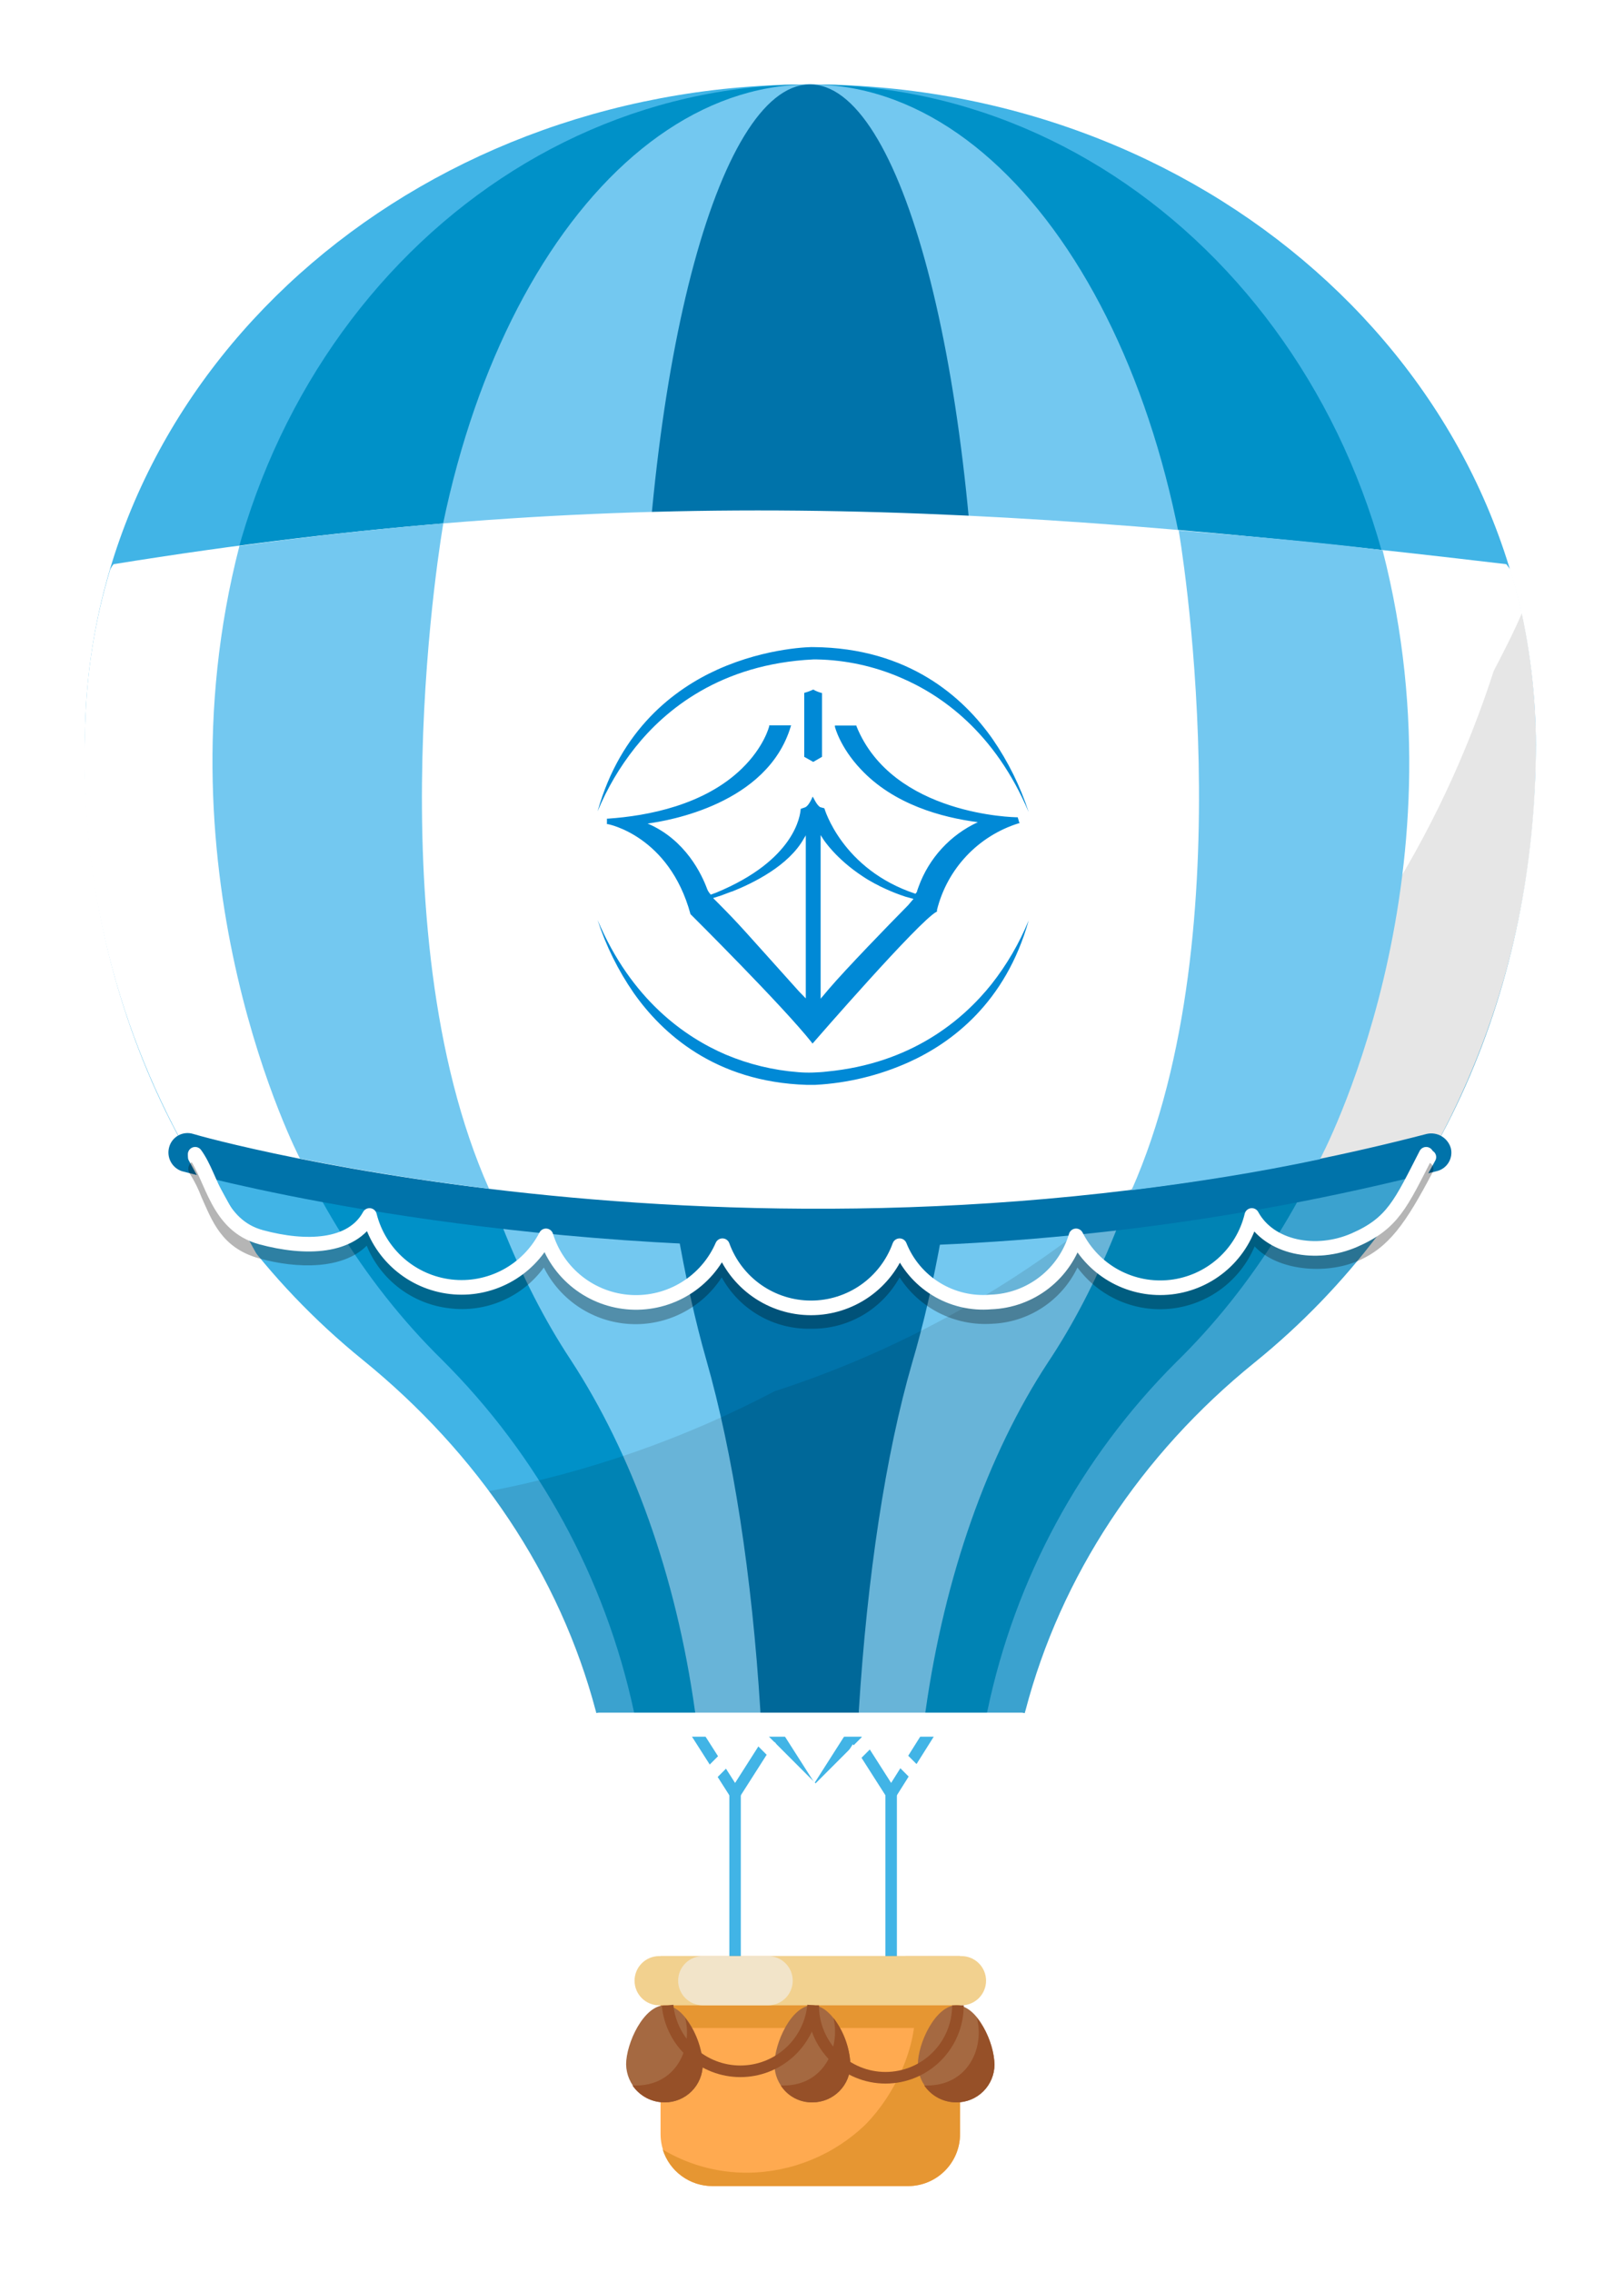 <svg width="231" height="323" viewBox="0 0 231 323" fill="none" xmlns="http://www.w3.org/2000/svg">
<g filter="url(#filter0_d_212_155)">
<path d="M104.559 251.015L97.159 239.415L104.559 227.815L111.959 239.415L104.559 251.015Z" stroke="#41B4E6" stroke-width="1.63" stroke-miterlimit="10" stroke-linecap="round"/>
<path d="M126.759 251.015L119.359 239.415L126.759 227.815L134.059 239.415L126.759 251.015Z" stroke="#41B4E6" stroke-width="1.63" stroke-miterlimit="10" stroke-linecap="round"/>
<path d="M115.859 251.015L108.459 239.415L115.859 227.815L123.259 239.415L115.859 251.015Z" stroke="#41B4E6" stroke-width="1.63" stroke-miterlimit="10" stroke-linecap="round"/>
<path d="M115.859 251.015V278.215" stroke="#41B4E6" stroke-width="1.63" stroke-miterlimit="10" stroke-linecap="round"/>
<path d="M104.559 251.015V278.215" stroke="#41B4E6" stroke-width="1.63" stroke-miterlimit="10" stroke-linecap="round"/>
<path d="M126.759 251.015V278.215" stroke="#41B4E6" stroke-width="1.63" stroke-miterlimit="10" stroke-linecap="round"/>
<path d="M109.885 239.398L98.288 227.801L86.699 239.391L98.295 250.987L109.885 239.398Z" stroke="white" stroke-width="2.05" stroke-miterlimit="10" stroke-linecap="round"/>
<path d="M144.692 239.405L133.096 227.808L121.506 239.398L133.103 250.994L144.692 239.405Z" stroke="white" stroke-width="2.05" stroke-miterlimit="10" stroke-linecap="round"/>
<path d="M127.6 239.413L116.004 227.817L104.414 239.406L116.011 251.003L127.6 239.413Z" stroke="white" stroke-width="2.05" stroke-miterlimit="10" stroke-linecap="round"/>
<path d="M115.959 251.015V278.215" stroke="white" stroke-width="2.05" stroke-miterlimit="10" stroke-linecap="round"/>
<path d="M98.259 251.015V278.215" stroke="white" stroke-width="2.05" stroke-miterlimit="10" stroke-linecap="round"/>
<path d="M133.059 251.015V278.215" stroke="white" stroke-width="2.05" stroke-miterlimit="10" stroke-linecap="round"/>
<path d="M218.46 101.915C218.46 50.615 173.26 8.915 117.06 8.015C60.859 7.115 14.36 46.715 12.159 97.815C10.659 132.715 23.959 166.915 51.559 189.315C67.96 202.615 79.659 219.915 84.76 239.315L85.26 241.215H145.26L145.86 239.215C150.86 220.115 162.26 202.815 178.46 189.715C205.16 168.115 218.46 135.615 218.46 101.915Z" fill="#41B4E6"/>
<path d="M200.259 101.915C200.259 50.615 163.059 8.915 116.759 8.015C70.46 7.115 32.16 46.715 30.259 97.815C29.059 132.715 40.059 166.915 62.859 189.315C76.596 202.996 86.078 220.362 90.159 239.315L90.559 241.215H139.959L140.459 239.215C144.388 220.459 153.701 203.257 167.259 189.715C189.359 168.115 200.259 135.615 200.259 101.915Z" fill="#0091C8"/>
<path d="M170.559 101.915C170.559 50.615 146.359 8.915 116.259 8.015C86.159 7.115 61.16 46.715 59.959 97.815C59.16 132.715 66.359 166.915 81.159 189.315C89.859 202.615 96.159 219.915 98.859 239.315L99.159 241.215H131.359L131.659 239.215C134.359 220.115 140.459 202.815 149.059 189.715C163.459 168.115 170.559 135.615 170.559 101.915Z" fill="#73C8F0"/>
<path d="M139.259 101.915C139.259 50.615 128.759 8.915 115.659 8.015C102.559 7.115 91.759 46.715 91.259 97.815C90.959 132.715 94.059 166.915 100.459 189.315C104.259 202.615 106.959 219.915 108.159 239.315V241.215H122.159V239.215C123.359 220.115 125.959 202.815 129.759 189.715C136.159 168.115 139.259 135.615 139.259 101.915Z" fill="#0073AA"/>
<path d="M203.659 159.915C213.517 142.183 218.616 122.202 218.459 101.915C218.491 93.483 217.277 85.093 214.859 77.015L214.259 76.215C139.259 67.315 86.859 64.815 16.159 76.215C15.957 76.458 15.789 76.727 15.659 77.015C13.621 83.773 12.445 90.762 12.159 97.815C11.017 119.438 16.046 140.941 26.659 159.815C84.838 173.698 145.464 173.732 203.659 159.915Z" fill="white"/>
<g style="mix-blend-mode:overlay" opacity="0.1">
<path d="M212.459 91.415C204.758 115.301 190.973 136.771 172.459 153.715C155.521 172.258 134.052 186.077 110.159 193.815C97.398 200.52 83.717 205.305 69.559 208.015C76.552 217.398 81.709 228.017 84.759 239.315L85.259 241.215H145.259L145.859 239.215C150.859 220.115 162.259 202.815 178.459 189.715C205.159 168.115 218.459 135.615 218.459 101.915C218.452 95.629 217.782 89.36 216.459 83.215C215.259 86.015 213.859 88.715 212.459 91.415Z" fill="black"/>
</g>
<path d="M116.659 173.315C64.059 173.315 26.459 162.615 25.859 162.515C25.182 162.285 24.618 161.805 24.283 161.173C23.948 160.541 23.868 159.804 24.059 159.115C24.151 158.763 24.313 158.433 24.536 158.145C24.759 157.858 25.037 157.618 25.355 157.44C25.672 157.263 26.022 157.152 26.384 157.113C26.745 157.074 27.111 157.109 27.459 157.215C28.259 157.515 111.359 181.015 202.959 157.215C203.674 157.058 204.421 157.177 205.052 157.548C205.682 157.919 206.149 158.514 206.359 159.215C206.449 159.563 206.468 159.925 206.415 160.281C206.362 160.637 206.239 160.978 206.053 161.285C205.867 161.593 205.621 161.86 205.33 162.071C205.039 162.282 204.709 162.433 204.359 162.515C175.701 169.813 146.232 173.442 116.659 173.315Z" fill="#0073AA"/>
<path d="M85.259 241.215H145.259" stroke="white" stroke-width="3.42" stroke-miterlimit="10" stroke-linecap="round"/>
<path d="M27.759 160.515L91.259 276.215" stroke="white" stroke-width="2.05" stroke-miterlimit="10" stroke-linecap="round"/>
<path d="M203.259 160.515L139.859 276.215" stroke="white" stroke-width="2.05" stroke-miterlimit="10" stroke-linecap="round"/>
<g style="mix-blend-mode:overlay" opacity="0.29">
<path d="M115.359 184.915C112.777 184.978 110.227 184.331 107.987 183.044C105.747 181.756 103.905 179.878 102.659 177.615C101.26 179.772 99.316 181.522 97.023 182.687C94.731 183.851 92.171 184.39 89.604 184.248C87.036 184.106 84.552 183.288 82.402 181.878C80.252 180.467 78.512 178.514 77.359 176.215C75.846 178.288 73.805 179.92 71.449 180.939C69.093 181.959 66.507 182.33 63.959 182.015C61.375 181.726 58.916 180.747 56.84 179.181C54.764 177.615 53.148 175.52 52.16 173.115C48.76 176.515 42.26 176.415 36.859 174.915C31.459 173.415 30.16 169.515 28.66 166.215C28.215 165.024 27.645 163.885 26.959 162.815C26.816 162.58 26.757 162.303 26.793 162.029C26.83 161.756 26.959 161.504 27.16 161.315C27.4 161.161 27.69 161.106 27.97 161.162C28.25 161.217 28.497 161.38 28.66 161.615C29.446 162.815 30.116 164.087 30.66 165.415C31.959 168.615 33.459 171.915 37.459 172.915C41.459 173.915 49.459 174.515 51.66 170.315C51.751 170.118 51.904 169.956 52.096 169.853C52.288 169.751 52.508 169.714 52.723 169.748C52.938 169.782 53.135 169.885 53.286 170.041C53.437 170.198 53.533 170.399 53.559 170.615C54.138 173.093 55.484 175.326 57.405 176.996C59.326 178.666 61.724 179.687 64.26 179.915C66.759 180.273 69.308 179.826 71.537 178.64C73.766 177.453 75.56 175.588 76.659 173.315C76.753 173.131 76.897 172.978 77.073 172.872C77.25 172.765 77.453 172.711 77.659 172.715C77.889 172.727 78.109 172.811 78.288 172.954C78.467 173.098 78.597 173.294 78.659 173.515C79.428 175.898 80.901 177.992 82.883 179.522C84.865 181.053 87.264 181.947 89.764 182.088C92.264 182.228 94.748 181.609 96.889 180.311C99.03 179.013 100.728 177.097 101.759 174.815C101.842 174.623 101.984 174.462 102.163 174.354C102.342 174.246 102.551 174.198 102.759 174.215C102.977 174.22 103.188 174.289 103.365 174.413C103.543 174.538 103.681 174.713 103.759 174.915C104.615 177.293 106.194 179.343 108.275 180.778C110.355 182.213 112.833 182.96 115.359 182.915C117.883 182.945 120.354 182.192 122.431 180.759C124.509 179.326 126.091 177.284 126.96 174.915C127.02 174.72 127.139 174.549 127.3 174.424C127.461 174.299 127.656 174.226 127.859 174.215C127.965 174.185 128.075 174.177 128.183 174.192C128.291 174.206 128.396 174.242 128.489 174.299C128.583 174.355 128.664 174.43 128.728 174.518C128.792 174.607 128.836 174.708 128.859 174.815C129.912 177.087 131.623 178.99 133.77 180.279C135.916 181.567 138.401 182.181 140.901 182.041C143.401 181.901 145.801 181.013 147.791 179.493C149.78 177.973 151.267 175.89 152.059 173.515C152.084 173.294 152.19 173.09 152.356 172.942C152.522 172.795 152.737 172.714 152.96 172.715C153.166 172.711 153.369 172.765 153.546 172.872C153.722 172.978 153.866 173.131 153.96 173.315C155.088 175.586 156.902 177.446 159.146 178.63C161.389 179.814 163.947 180.264 166.46 179.915C168.987 179.697 171.378 178.677 173.285 177.004C175.192 175.331 176.515 173.092 177.059 170.615C177.115 170.409 177.23 170.223 177.39 170.081C177.55 169.939 177.748 169.846 177.96 169.815C178.157 169.789 178.358 169.823 178.536 169.912C178.714 170.001 178.862 170.141 178.96 170.315C181.16 174.315 187.059 175.715 192.259 173.415C197.459 171.115 198.359 168.515 201.96 161.715C202.092 161.476 202.314 161.3 202.577 161.225C202.839 161.15 203.121 161.182 203.359 161.315C203.598 161.448 203.774 161.67 203.849 161.932C203.924 162.195 203.892 162.476 203.759 162.715C199.959 169.915 197.559 173.415 193.059 175.315C188.559 177.215 181.76 176.715 178.46 173.215C177.458 175.591 175.845 177.659 173.785 179.209C171.726 180.76 169.292 181.737 166.732 182.042C164.172 182.346 161.576 181.968 159.21 180.944C156.844 179.921 154.791 178.289 153.259 176.215C152.149 178.534 150.425 180.505 148.275 181.915C146.124 183.326 143.629 184.121 141.059 184.215C138.486 184.379 135.916 183.854 133.613 182.694C131.311 181.534 129.359 179.78 127.96 177.615C126.722 179.863 124.895 181.731 122.675 183.017C120.454 184.304 117.925 184.96 115.359 184.915Z" fill="black"/>
</g>
<path d="M27.759 160.115C30.259 163.515 30.859 170.215 37.159 171.915C43.459 173.615 50.059 173.415 52.559 168.815C53.226 171.478 54.688 173.874 56.751 175.684C58.814 177.495 61.379 178.634 64.106 178.949C66.833 179.264 69.591 178.74 72.012 177.448C74.433 176.155 76.403 174.156 77.659 171.715C78.464 174.333 80.052 176.642 82.208 178.33C84.365 180.018 86.987 181.005 89.722 181.157C92.456 181.31 95.172 180.621 97.503 179.183C99.834 177.745 101.668 175.627 102.759 173.115C103.697 175.705 105.409 177.942 107.664 179.524C109.918 181.106 112.605 181.954 115.359 181.954C118.113 181.954 120.8 181.106 123.055 179.524C125.309 177.942 127.022 175.705 127.959 173.115C128.98 175.668 130.795 177.824 133.136 179.265C135.478 180.706 138.221 181.354 140.959 181.115C143.708 181.016 146.355 180.056 148.527 178.369C150.699 176.681 152.284 174.354 153.059 171.715C154.294 174.168 156.252 176.182 158.669 177.485C161.086 178.788 163.845 179.318 166.573 179.001C169.3 178.685 171.865 177.538 173.919 175.716C175.974 173.894 177.419 171.485 178.059 168.815C180.559 173.415 187.159 174.715 192.659 172.315C198.159 169.915 199.259 167.115 202.859 160.115" stroke="white" stroke-width="2.08" stroke-linecap="round" stroke-linejoin="round"/>
<path d="M93.96 274.115H136.559V299.415C136.559 301.378 135.78 303.26 134.392 304.648C133.004 306.035 131.122 306.815 129.159 306.815H101.359C99.397 306.815 97.515 306.035 96.127 304.648C94.739 303.26 93.96 301.378 93.96 299.415V274.115Z" fill="#FFAA50"/>
<path d="M128.859 274.115C129.599 276.381 130.036 278.735 130.159 281.115C130.459 287.115 127.259 293.815 123.159 298.015C118.65 302.382 112.636 304.852 106.359 304.915C102.1 304.942 97.915 303.8 94.259 301.615C94.73 303.128 95.674 304.449 96.952 305.385C98.23 306.321 99.775 306.822 101.359 306.815H129.159C131.122 306.815 133.004 306.035 134.392 304.648C135.78 303.26 136.559 301.378 136.559 299.415V274.115H128.859Z" fill="#E69632"/>
<path d="M136.559 274.115H93.96V284.335H136.559V274.115Z" fill="#E69632"/>
<path d="M136.759 281.115H93.759C92.831 281.115 91.941 280.746 91.284 280.09C90.628 279.433 90.259 278.543 90.259 277.615C90.259 276.687 90.628 275.797 91.284 275.14C91.941 274.484 92.831 274.115 93.759 274.115H136.759C137.688 274.115 138.578 274.484 139.234 275.14C139.891 275.797 140.259 276.687 140.259 277.615C140.259 278.543 139.891 279.433 139.234 280.09C138.578 280.746 137.688 281.115 136.759 281.115Z" fill="#F2D18F"/>
<path d="M109.259 281.115H99.96C99.031 281.115 98.141 280.746 97.485 280.09C96.828 279.433 96.46 278.543 96.46 277.615C96.46 276.687 96.828 275.797 97.485 275.14C98.141 274.484 99.031 274.115 99.96 274.115H109.259C110.188 274.115 111.078 274.484 111.734 275.14C112.391 275.797 112.759 276.687 112.759 277.615C112.759 278.543 112.391 279.433 111.734 280.09C111.078 280.746 110.188 281.115 109.259 281.115Z" fill="#F2E4C9"/>
<path d="M120.959 289.515C120.959 290.947 120.39 292.321 119.378 293.333C118.365 294.346 116.991 294.915 115.559 294.915C114.127 294.915 112.754 294.346 111.741 293.333C110.728 292.321 110.159 290.947 110.159 289.515C110.159 286.515 112.559 281.115 115.559 281.115C118.559 281.115 120.959 286.515 120.959 289.515Z" fill="#A56941"/>
<path d="M118.559 282.915C119.559 287.215 117.159 292.515 111.459 292.515H111.059C111.54 293.268 112.206 293.884 112.995 294.305C113.783 294.725 114.666 294.935 115.559 294.915C116.991 294.915 118.365 294.346 119.377 293.333C120.39 292.321 120.959 290.947 120.959 289.515C120.86 287.12 120.022 284.814 118.559 282.915Z" fill="#965028"/>
<path d="M99.959 289.515C99.959 290.224 99.819 290.926 99.548 291.581C99.277 292.237 98.879 292.832 98.377 293.333C97.876 293.835 97.281 294.233 96.626 294.504C95.97 294.775 95.268 294.915 94.559 294.915C93.118 294.915 91.734 294.35 90.705 293.34C89.676 292.33 89.085 290.956 89.059 289.515C89.059 286.515 91.559 281.115 94.559 281.115C97.559 281.115 99.959 286.515 99.959 289.515Z" fill="#A56941"/>
<path d="M97.46 282.915C98.559 287.215 96.159 292.515 90.46 292.515H89.96C90.47 293.263 91.156 293.873 91.959 294.292C92.761 294.71 93.654 294.924 94.559 294.915C95.992 294.915 97.365 294.346 98.378 293.333C99.391 292.321 99.96 290.947 99.96 289.515C99.819 287.112 98.947 284.808 97.46 282.915Z" fill="#965028"/>
<path d="M141.459 289.515C141.459 290.947 140.89 292.321 139.877 293.333C138.865 294.346 137.491 294.915 136.059 294.915C134.618 294.915 133.234 294.35 132.205 293.34C131.176 292.33 130.585 290.956 130.559 289.515C130.559 286.515 133.059 281.115 136.059 281.115C139.059 281.115 141.459 286.515 141.459 289.515Z" fill="#A56941"/>
<path d="M138.959 282.915C140.059 287.215 137.659 292.515 131.859 292.515H131.459C131.97 293.263 132.656 293.873 133.459 294.292C134.261 294.71 135.154 294.924 136.059 294.915C137.492 294.915 138.865 294.346 139.878 293.333C140.891 292.321 141.459 290.947 141.459 289.515C141.319 287.112 140.447 284.808 138.959 282.915Z" fill="#965028"/>
<path d="M115.659 281.115C115.407 283.684 114.207 286.068 112.294 287.802C110.381 289.536 107.891 290.496 105.309 290.496C102.728 290.496 100.238 289.536 98.325 287.802C96.412 286.068 95.212 283.684 94.96 281.115" stroke="#965028" stroke-width="1.65" stroke-miterlimit="10"/>
<path d="M136.259 281.115C136.259 283.847 135.174 286.467 133.242 288.398C131.311 290.33 128.691 291.415 125.959 291.415C123.227 291.415 120.608 290.33 118.676 288.398C116.744 286.467 115.659 283.847 115.659 281.115" stroke="#965028" stroke-width="1.65" stroke-miterlimit="10"/>
<path d="M63.059 70.415C63.059 70.415 52.959 127.715 69.559 165.015C60.659 163.915 51.659 162.515 42.659 160.715C42.659 160.715 21.859 120.815 34.059 73.615C43.659 72.315 53.359 71.215 63.059 70.415Z" fill="#73C8F0"/>
<path d="M167.659 71.415C167.659 71.415 177.459 127.915 160.959 165.215C169.859 164.115 178.859 162.715 187.759 160.815C187.759 160.815 208.859 121.515 196.659 74.215C187.059 73.015 177.359 72.215 167.659 71.415Z" fill="#73C8F0"/>
<path d="M141.206 101.103C143.404 104.295 145.128 107.789 146.323 111.476C141.511 100.074 133.864 94.79 128.107 92.343C124.327 90.71 120.265 89.832 116.148 89.756H115.703C102.465 90.396 94.595 96.931 90.312 102.327C88.13 105.078 86.343 108.12 85 111.365C88.282 99.657 95.957 93.956 102.048 91.202C109.14 88.004 115.647 87.976 115.703 88.004C129.275 88.115 137.062 95.179 141.206 101.103Z" fill="#0089D6"/>
<path d="M146.323 126.856C143.041 138.565 135.365 144.266 129.275 147.019C125.08 148.905 120.573 149.999 115.981 150.245H114.73C101.714 149.828 94.178 142.931 90.117 137.146C87.919 133.964 86.195 130.479 85 126.801C89.811 138.175 97.459 143.459 103.216 145.935C106.498 147.321 109.982 148.166 113.534 148.438C114.227 148.498 114.924 148.516 115.62 148.493C116.287 148.465 116.955 148.438 117.594 148.354C129.636 147.214 136.951 141.04 141.039 135.923C143.212 133.16 144.99 130.109 146.323 126.856Z" fill="#0089D6"/>
<path d="M144.762 112.2H144.651C144.484 112.2 126.964 111.977 121.819 99.24V99.157H118.759V99.324C118.759 99.351 119.482 102.244 122.43 105.359C127.13 110.392 133.972 112.228 139.089 112.895C137.148 113.792 135.404 115.065 133.957 116.641C132.511 118.216 131.391 120.062 130.662 122.073C130.579 122.323 130.468 122.573 130.412 122.824L130.217 123.074C119.733 119.598 117.258 110.921 117.258 110.921L116.646 110.754C116.173 110.42 115.867 109.725 115.617 109.28H115.589C115.394 109.753 114.949 110.615 114.532 110.782L113.893 111.004C113.837 111.894 113.114 118.291 101.823 122.935L100.905 123.269L101.1 123.185C100.887 122.969 100.717 122.714 100.599 122.434C99.848 120.376 97.54 115.398 92.117 113.09C95.092 112.701 109.165 110.309 112.474 99.296L112.53 99.129H109.415V99.24C109.415 99.268 108.692 102.216 105.494 105.303C100.182 110.448 92.2 112.005 86.471 112.395H86.332V113.173H86.443C86.527 113.173 95.176 114.842 98.207 125.938V125.994H98.235C98.374 126.133 111.417 139.093 115.478 144.238L115.561 144.377L115.672 144.266C115.839 144.071 130.774 126.884 133.221 125.633H133.277V125.382C133.99 122.506 135.432 119.862 137.463 117.705C139.494 115.547 142.046 113.948 144.874 113.062H145.013L144.762 112.2ZM114.616 137.953C114.282 137.591 113.698 137.035 113.392 136.673C105.466 127.857 105.271 127.552 102.295 124.548L101.517 123.769L101.433 123.686L102.574 123.324L104.047 122.768H104.103C107.19 121.544 112.196 119.069 114.337 115.231L114.421 115.092C114.496 114.987 114.561 114.876 114.616 114.759V137.953ZM129.188 124.687C126.463 127.44 120.261 133.837 117.869 136.646L116.979 137.702L116.757 137.953L116.701 138.036V137.981H116.729V114.731L117.119 115.343C117.174 115.426 118.898 118.096 122.709 120.599L123.098 120.849L123.404 121.044L123.793 121.266L124.433 121.628L124.822 121.822L125.128 121.989L126.018 122.407C126.924 122.821 127.852 123.183 128.799 123.491L129.606 123.714L129.939 123.797L129.188 124.687Z" fill="#0089D6"/>
<path d="M116.925 103.606V94.54C116.487 94.431 116.066 94.263 115.674 94.039C115.264 94.238 114.835 94.396 114.395 94.512V103.606L115.674 104.329L116.925 103.606Z" fill="#0089D6"/>
</g>
<defs>
<filter id="filter0_d_212_155" x="0" y="0" width="230.463" height="322.815" filterUnits="userSpaceOnUse" color-interpolation-filters="sRGB">
<feFlood flood-opacity="0" result="BackgroundImageFix"/>
<feColorMatrix in="SourceAlpha" type="matrix" values="0 0 0 0 0 0 0 0 0 0 0 0 0 0 0 0 0 0 127 0" result="hardAlpha"/>
<feOffset dy="4"/>
<feGaussianBlur stdDeviation="6"/>
<feComposite in2="hardAlpha" operator="out"/>
<feColorMatrix type="matrix" values="0 0 0 0 0 0 0 0 0 0 0 0 0 0 0 0 0 0 0.25 0"/>
<feBlend mode="normal" in2="BackgroundImageFix" result="effect1_dropShadow_212_155"/>
<feBlend mode="normal" in="SourceGraphic" in2="effect1_dropShadow_212_155" result="shape"/>
</filter>
</defs>
</svg>
